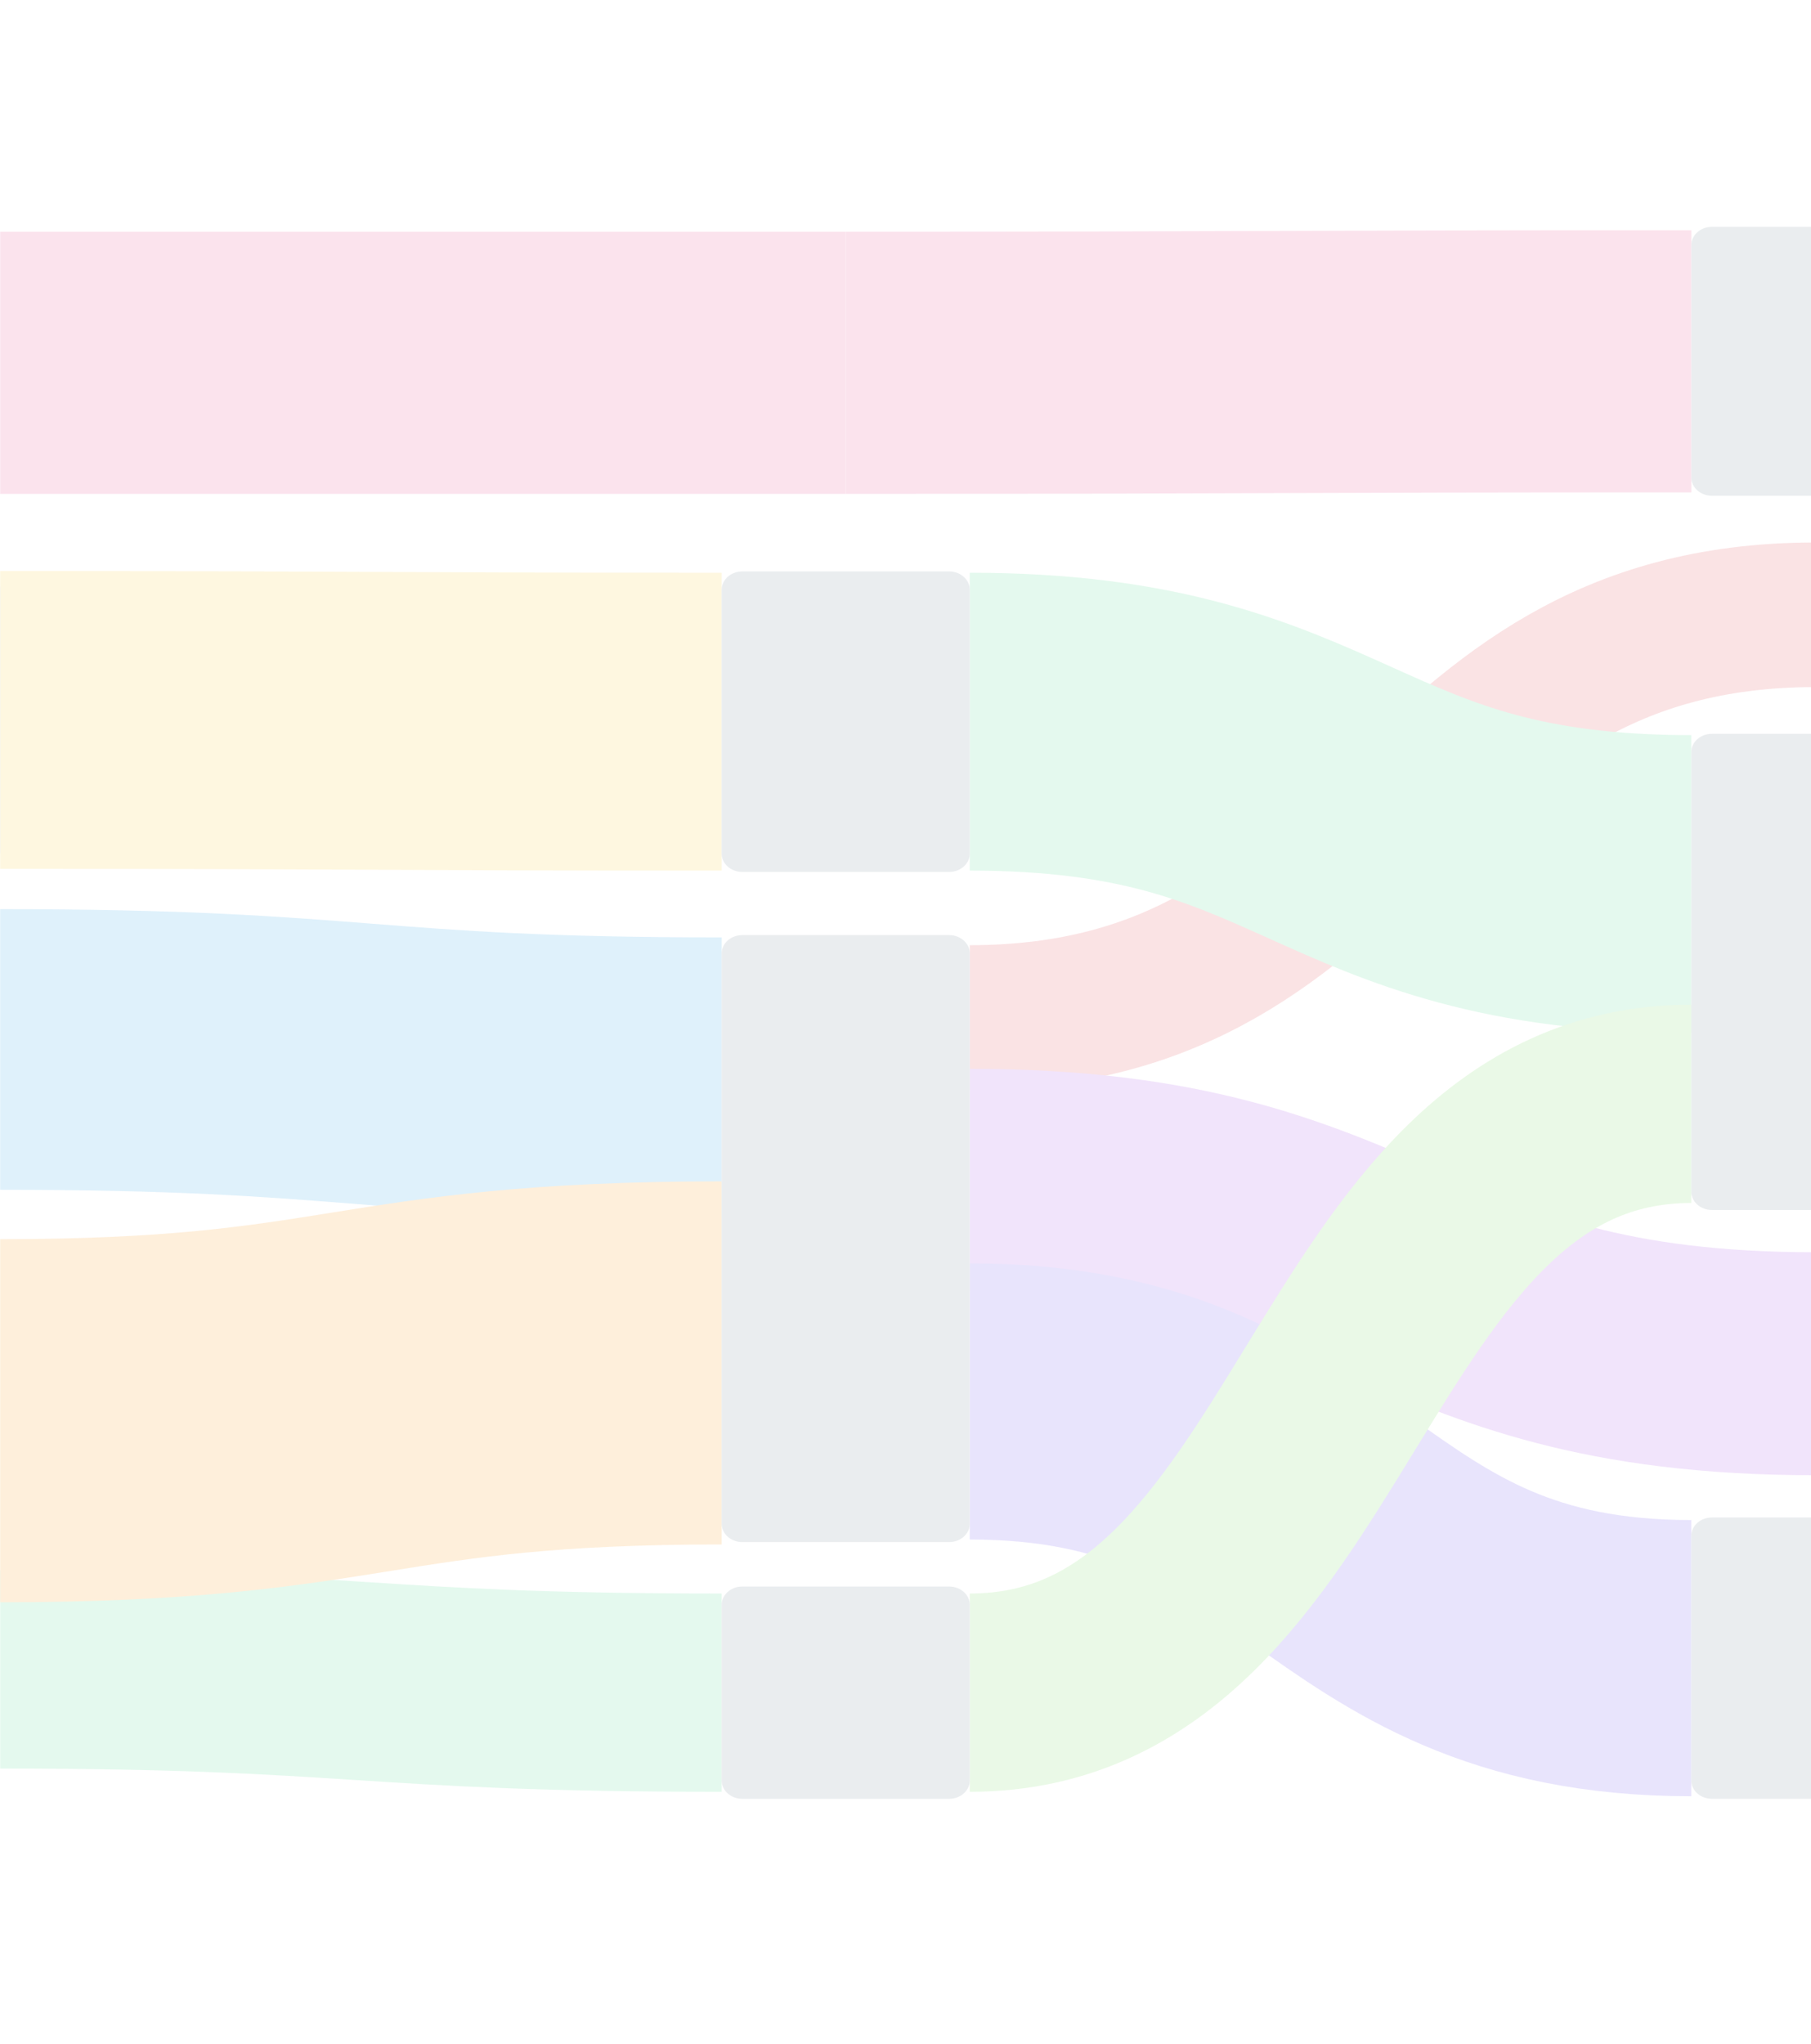 <svg width="100%" height="100%" viewBox="0 -200 1440 1625" fill="none" xmlns="http://www.w3.org/2000/svg" >
<g style="mix-blend-mode:hard-light" opacity="0.15">
<path d="M0.133 88.435C336.302 88.435 336.302 88.405 672.47 88.405" stroke="url(#paint0_linear_2390_9173)" stroke-width="208.421"/>
<path d="M672.479 88.398C1008.65 88.398 1008.65 87.221 1344.82 87.221" stroke="url(#paint1_linear_2390_9173)" stroke-width="208.421"/>
<path d="M771.098 608.851C1107.27 608.851 1107.27 288.727 1443.44 288.727" stroke="url(#paint2_linear_2390_9173)" stroke-width="114.959"/>
<path d="M1443.44 288.727C1779.61 288.727 1779.61 288.727 2115.78 288.727" stroke="url(#paint3_linear_2390_9173)" stroke-width="114.959"/>
<path d="M771.098 738.292C1107.27 738.292 1107.27 884.119 1443.44 884.119" stroke="url(#paint4_linear_2390_9173)" stroke-width="177.258"/>
<path d="M1443.44 884.123C1779.61 884.123 1779.61 884.123 2115.78 884.123" stroke="url(#paint5_linear_2390_9173)" stroke-width="177.258"/>
<path d="M2313.04 288.727C2599.9 288.727 2599.9 352.41 2886.75 352.41" stroke="url(#paint6_linear_2390_9173)" stroke-width="114.959"/>
<path d="M2313.04 87.221C2599.9 87.221 2599.9 209.163 2886.75 209.163" stroke="url(#paint7_linear_2390_9173)" stroke-width="208.421"/>
<path d="M2313.04 572.618C2599.9 572.618 2599.9 578.042 2886.75 578.042" stroke="url(#paint8_linear_2390_9173)" stroke-width="394.421"/>
<path d="M2313.04 884.126C2599.9 884.126 2599.9 831.291 2886.75 831.291" stroke="url(#paint9_linear_2390_9173)" stroke-width="177.258"/>
<path d="M2313.04 1118.17C2599.9 1118.17 2599.9 1007.07 2886.75 1007.07" stroke="url(#paint10_linear_2390_9173)" stroke-width="219.569"/>
<path d="M0.133 634.285C286.986 634.285 286.986 656.769 573.839 656.769" stroke="url(#paint11_linear_2390_9173)" stroke-width="223.127"/>
<path d="M0.133 372.299C286.986 372.299 286.986 373.703 573.839 373.703" stroke="url(#paint12_linear_2390_9173)" stroke-width="236.782"/>
<path d="M0.133 1127.12C286.986 1127.12 286.986 1145.6 573.839 1145.6" stroke="url(#paint13_linear_2390_9173)" stroke-width="157.639"/>
<path d="M0.133 929.416C286.986 929.416 286.986 883.471 573.839 883.471" stroke="url(#paint14_linear_2390_9173)" stroke-width="288.66"/>
<path d="M771.098 914.079C1057.95 914.079 1057.95 1118.17 1344.8 1118.17" stroke="url(#paint15_linear_2390_9173)" stroke-width="219.569"/>
<path d="M771.098 373.693C1057.95 373.693 1057.95 502.788 1344.8 502.788" stroke="url(#paint16_linear_2390_9173)" stroke-width="236.782"/>
<path d="M771.098 1145.6C1057.95 1145.6 1057.95 677.514 1344.8 677.514" stroke="url(#paint17_linear_2390_9173)" stroke-width="157.639"/>
<path d="M1542.08 572.618C1828.94 572.618 1828.94 572.618 2115.79 572.618" stroke="url(#paint18_linear_2390_9173)" stroke-width="394.421"/>
<path d="M1542.08 1118.17C1828.94 1118.17 1828.94 1118.17 2115.79 1118.17" stroke="url(#paint19_linear_2390_9173)" stroke-width="219.569"/>
<path d="M1542.08 87.221C1828.94 87.221 1828.94 87.221 2115.79 87.221" stroke="url(#paint20_linear_2390_9173)" stroke-width="208.421"/>
<path d="M2296.6 223.229H2132.21C2123.13 223.229 2115.77 229.75 2115.77 237.794V339.641C2115.77 347.685 2123.13 354.206 2132.21 354.206H2296.6C2305.67 354.206 2313.03 347.685 2313.03 339.641V237.794C2313.03 229.75 2305.67 223.229 2296.6 223.229Z" fill="#738796"/>
<path d="M2296.6 -19.669H2132.21C2123.13 -19.669 2115.77 -13.148 2115.77 -5.104V179.545C2115.77 187.589 2123.13 194.11 2132.21 194.11H2296.6C2305.67 194.11 2313.03 187.589 2313.03 179.545V-5.104C2313.03 -13.148 2305.67 -19.669 2296.6 -19.669Z" fill="#738796"/>
<path d="M2296.59 383.341H2132.21C2123.13 383.341 2115.77 389.862 2115.77 397.906V747.339C2115.77 755.383 2123.13 761.904 2132.21 761.904H2296.59C2305.67 761.904 2313.03 755.383 2313.03 747.339V397.906C2313.03 389.862 2305.67 383.341 2296.59 383.341Z" fill="#738796"/>
<path d="M2296.6 791.04H2132.21C2123.13 791.04 2115.77 797.561 2115.77 805.605V962.645C2115.77 970.689 2123.13 977.21 2132.21 977.21H2296.6C2305.67 977.21 2313.03 970.689 2313.03 962.645V805.605C2313.03 797.561 2305.67 791.04 2296.6 791.04Z" fill="#738796"/>
<path d="M2296.6 1006.33H2132.21C2123.13 1006.33 2115.77 1012.85 2115.77 1020.89V1215.42C2115.77 1223.46 2123.13 1229.98 2132.21 1229.98H2296.6C2305.67 1229.98 2313.03 1223.46 2313.03 1215.42V1020.89C2313.03 1012.85 2305.67 1006.33 2296.6 1006.33Z" fill="#738796"/>
<path d="M754.662 543.354H590.276C581.198 543.354 573.838 549.875 573.838 557.919V1011.33C573.838 1019.37 581.198 1025.9 590.276 1025.9H754.662C763.741 1025.9 771.101 1019.37 771.101 1011.33V557.919C771.101 549.875 763.741 543.354 754.662 543.354Z" fill="#738796"/>
<path d="M-16.312 252.85H-180.698C-189.777 252.85 -197.137 259.37 -197.137 267.414V477.189C-197.137 485.233 -189.777 491.754 -180.698 491.754H-16.312C-7.234 491.754 0.126 485.233 0.126 477.189V267.414C0.126 259.37 -7.234 252.85 -16.312 252.85Z" fill="#738796"/>
<path d="M754.662 254.263H590.276C581.198 254.263 573.838 260.784 573.838 268.827V478.602C573.838 486.646 581.198 493.167 590.276 493.167H754.662C763.741 493.167 771.101 486.646 771.101 478.602V268.827C771.101 260.784 763.741 254.263 754.662 254.263Z" fill="#738796"/>
<path d="M1525.65 -19.669H1361.26C1352.18 -19.669 1344.82 -13.148 1344.82 -5.104V179.545C1344.82 187.589 1352.18 194.11 1361.26 194.11H1525.65C1534.73 194.11 1542.09 187.589 1542.09 179.545V-5.104C1542.09 -13.148 1534.73 -19.669 1525.65 -19.669Z" fill="#738796"/>
<path d="M754.662 1061.21H590.276C581.198 1061.21 573.838 1067.73 573.838 1075.78V1215.43C573.838 1223.48 581.198 1230 590.276 1230H754.662C763.741 1230 771.101 1223.48 771.101 1215.43V1075.78C771.101 1067.73 763.741 1061.21 754.662 1061.21Z" fill="#738796"/>
<path d="M1525.65 1006.33H1361.26C1352.18 1006.33 1344.82 1012.85 1344.82 1020.89V1215.42C1344.82 1223.46 1352.18 1229.98 1361.26 1229.98H1525.65C1534.73 1229.98 1542.09 1223.46 1542.09 1215.42V1020.89C1542.09 1012.85 1534.73 1006.33 1525.65 1006.33Z" fill="#738796"/>
<path d="M1525.65 383.341H1361.26C1352.18 383.341 1344.82 389.862 1344.82 397.906V747.339C1344.82 755.383 1352.18 761.904 1361.26 761.904H1525.65C1534.73 761.904 1542.09 755.383 1542.09 747.339V397.906C1542.09 389.862 1534.73 383.341 1525.65 383.341Z" fill="#738796"/>
</g>
<defs>
<linearGradient id="paint0_linear_2390_9173" x1="-200.418" y1="-10.676" x2="-197.131" y2="-10.764" gradientUnits="userSpaceOnUse">
<stop stop-color="#E44588"/>
<stop offset="0.25" stop-color="#E44588" stop-opacity="0.8"/>
<stop offset="0.5" stop-color="#E44588"/>
<stop offset="0.75" stop-color="#E44588" stop-opacity="0.8"/>
<stop offset="1" stop-color="#E44588"/>
</linearGradient>
<linearGradient id="paint1_linear_2390_9173" x1="-200.41" y1="-8.017" x2="-197.123" y2="-8.107" gradientUnits="userSpaceOnUse">
<stop stop-color="#E44588"/>
<stop offset="0.25" stop-color="#E44588" stop-opacity="0.8"/>
<stop offset="0.5" stop-color="#E44588"/>
<stop offset="0.75" stop-color="#E44588" stop-opacity="0.8"/>
<stop offset="1" stop-color="#E44588"/>
</linearGradient>
<linearGradient id="paint2_linear_2390_9173" x1="-200.422" y1="-8.018" x2="-197.139" y2="-8.184" gradientUnits="userSpaceOnUse">
<stop stop-color="#DD424C"/>
<stop offset="0.25" stop-color="#DD424C" stop-opacity="0.8"/>
<stop offset="0.5" stop-color="#DD424C"/>
<stop offset="0.75" stop-color="#DD424C" stop-opacity="0.8"/>
<stop offset="1" stop-color="#DD424C"/>
</linearGradient>
<linearGradient id="paint3_linear_2390_9173" x1="-200.416" y1="-3.58424e+15" x2="-197.125" y2="-3.58424e+15" gradientUnits="userSpaceOnUse">
<stop stop-color="#DD424C"/>
<stop offset="0.25" stop-color="#DD424C" stop-opacity="0.8"/>
<stop offset="0.5" stop-color="#DD424C"/>
<stop offset="0.75" stop-color="#DD424C" stop-opacity="0.8"/>
<stop offset="1" stop-color="#DD424C"/>
</linearGradient>
<linearGradient id="paint4_linear_2390_9173" x1="-200.422" y1="-8.02" x2="-197.136" y2="-8.122" gradientUnits="userSpaceOnUse">
<stop stop-color="#A348E2"/>
<stop offset="0.25" stop-color="#A348E2" stop-opacity="0.8"/>
<stop offset="0.5" stop-color="#A348E2"/>
<stop offset="0.75" stop-color="#A348E2" stop-opacity="0.8"/>
<stop offset="1" stop-color="#A348E2"/>
</linearGradient>
<linearGradient id="paint5_linear_2390_9173" x1="-nan" y1="-nan" x2="-nan" y2="-nan" gradientUnits="userSpaceOnUse">
<stop stop-color="#A348E2"/>
<stop offset="0.25" stop-color="#A348E2" stop-opacity="0.8"/>
<stop offset="0.5" stop-color="#A348E2"/>
<stop offset="0.75" stop-color="#A348E2" stop-opacity="0.8"/>
<stop offset="1" stop-color="#A348E2"/>
</linearGradient>
<linearGradient id="paint6_linear_2390_9173" x1="-200.414" y1="-8.018" x2="-197.132" y2="-8.181" gradientUnits="userSpaceOnUse">
<stop stop-color="#A348E2"/>
<stop offset="0.25" stop-color="#A348E2" stop-opacity="0.8"/>
<stop offset="0.5" stop-color="#A348E2"/>
<stop offset="0.75" stop-color="#A348E2" stop-opacity="0.8"/>
<stop offset="1" stop-color="#A348E2"/>
</linearGradient>
<linearGradient id="paint7_linear_2390_9173" x1="-200.415" y1="-8.017" x2="-197.128" y2="-7.93" gradientUnits="userSpaceOnUse">
<stop stop-color="#3867EA"/>
<stop offset="0.25" stop-color="#3867EA" stop-opacity="0.8"/>
<stop offset="0.5" stop-color="#3867EA"/>
<stop offset="0.75" stop-color="#3867EA" stop-opacity="0.8"/>
<stop offset="1" stop-color="#3867EA"/>
</linearGradient>
<linearGradient id="paint8_linear_2390_9173" x1="-200.414" y1="-8.028" x2="-197.127" y2="-8.077" gradientUnits="userSpaceOnUse">
<stop stop-color="#3AD4CE"/>
<stop offset="0.25" stop-color="#3AD4CE" stop-opacity="0.8"/>
<stop offset="0.5" stop-color="#3AD4CE"/>
<stop offset="0.75" stop-color="#3AD4CE" stop-opacity="0.8"/>
<stop offset="1" stop-color="#3AD4CE"/>
</linearGradient>
<linearGradient id="paint9_linear_2390_9173" x1="-200.414" y1="-8.014" x2="-197.129" y2="-8.122" gradientUnits="userSpaceOnUse">
<stop stop-color="#674AEE"/>
<stop offset="0.25" stop-color="#674AEE" stop-opacity="0.8"/>
<stop offset="0.5" stop-color="#674AEE"/>
<stop offset="0.75" stop-color="#674AEE" stop-opacity="0.8"/>
<stop offset="1" stop-color="#674AEE"/>
</linearGradient>
<linearGradient id="paint10_linear_2390_9173" x1="-200.414" y1="-8.014" x2="-197.128" y2="-8.101" gradientUnits="userSpaceOnUse">
<stop stop-color="#674AEE"/>
<stop offset="0.25" stop-color="#674AEE" stop-opacity="0.8"/>
<stop offset="0.5" stop-color="#674AEE"/>
<stop offset="0.75" stop-color="#674AEE" stop-opacity="0.8"/>
<stop offset="1" stop-color="#674AEE"/>
</linearGradient>
<linearGradient id="paint11_linear_2390_9173" x1="-200.418" y1="-8.014" x2="-197.131" y2="-8.098" gradientUnits="userSpaceOnUse">
<stop stop-color="#269EE5"/>
<stop offset="0.25" stop-color="#269EE5" stop-opacity="0.8"/>
<stop offset="0.5" stop-color="#269EE5"/>
<stop offset="0.75" stop-color="#269EE5" stop-opacity="0.8"/>
<stop offset="1" stop-color="#269EE5"/>
</linearGradient>
<linearGradient id="paint12_linear_2390_9173" x1="-200.418" y1="-8.011" x2="-197.131" y2="-8.091" gradientUnits="userSpaceOnUse">
<stop stop-color="#F9C72E"/>
<stop offset="0.25" stop-color="#F9C72E" stop-opacity="0.8"/>
<stop offset="0.5" stop-color="#F9C72E"/>
<stop offset="0.75" stop-color="#F9C72E" stop-opacity="0.8"/>
<stop offset="1" stop-color="#F9C72E"/>
</linearGradient>
<linearGradient id="paint13_linear_2390_9173" x1="-200.418" y1="-8.019" x2="-197.133" y2="-8.136" gradientUnits="userSpaceOnUse">
<stop stop-color="#4BD88B"/>
<stop offset="0.25" stop-color="#4BD88B" stop-opacity="0.8"/>
<stop offset="0.5" stop-color="#4BD88B"/>
<stop offset="0.75" stop-color="#4BD88B" stop-opacity="0.8"/>
<stop offset="1" stop-color="#4BD88B"/>
</linearGradient>
<linearGradient id="paint14_linear_2390_9173" x1="-200.418" y1="-8.019" x2="-197.131" y2="-8.085" gradientUnits="userSpaceOnUse">
<stop stop-color="#F9930E"/>
<stop offset="0.25" stop-color="#F9930E" stop-opacity="0.8"/>
<stop offset="0.5" stop-color="#F9930E"/>
<stop offset="0.75" stop-color="#F9930E" stop-opacity="0.8"/>
<stop offset="1" stop-color="#F9930E"/>
</linearGradient>
<linearGradient id="paint15_linear_2390_9173" x1="-200.422" y1="-8.015" x2="-197.136" y2="-7.93" gradientUnits="userSpaceOnUse">
<stop stop-color="#674AEE"/>
<stop offset="0.25" stop-color="#674AEE" stop-opacity="0.8"/>
<stop offset="0.5" stop-color="#674AEE"/>
<stop offset="0.75" stop-color="#674AEE" stop-opacity="0.8"/>
<stop offset="1" stop-color="#674AEE"/>
</linearGradient>
<linearGradient id="paint16_linear_2390_9173" x1="-200.422" y1="-8.026" x2="-197.135" y2="-7.951" gradientUnits="userSpaceOnUse">
<stop stop-color="#4BD88B"/>
<stop offset="0.25" stop-color="#4BD88B" stop-opacity="0.8"/>
<stop offset="0.5" stop-color="#4BD88B"/>
<stop offset="0.75" stop-color="#4BD88B" stop-opacity="0.8"/>
<stop offset="1" stop-color="#4BD88B"/>
</linearGradient>
<linearGradient id="paint17_linear_2390_9173" x1="-200.422" y1="-8.017" x2="-197.137" y2="-8.138" gradientUnits="userSpaceOnUse">
<stop stop-color="#71D95B"/>
<stop offset="0.25" stop-color="#71D95B" stop-opacity="0.8"/>
<stop offset="0.5" stop-color="#71D95B"/>
<stop offset="0.75" stop-color="#71D95B" stop-opacity="0.8"/>
<stop offset="1" stop-color="#71D95B"/>
</linearGradient>
<linearGradient id="paint18_linear_2390_9173" x1="-nan" y1="-nan" x2="-nan" y2="-nan" gradientUnits="userSpaceOnUse">
<stop stop-color="#4BD88B"/>
<stop offset="0.25" stop-color="#4BD88B" stop-opacity="0.8"/>
<stop offset="0.5" stop-color="#4BD88B"/>
<stop offset="0.75" stop-color="#4BD88B" stop-opacity="0.8"/>
<stop offset="1" stop-color="#4BD88B"/>
</linearGradient>
<linearGradient id="paint19_linear_2390_9173" x1="-nan" y1="-nan" x2="-nan" y2="-nan" gradientUnits="userSpaceOnUse">
<stop stop-color="#F9930E"/>
<stop offset="0.25" stop-color="#F9930E" stop-opacity="0.8"/>
<stop offset="0.5" stop-color="#F9930E"/>
<stop offset="0.75" stop-color="#F9930E" stop-opacity="0.8"/>
<stop offset="1" stop-color="#F9930E"/>
</linearGradient>
<linearGradient id="paint20_linear_2390_9173" x1="-200.404" y1="-2.30066e+15" x2="-197.116" y2="-2.30066e+15" gradientUnits="userSpaceOnUse">
<stop stop-color="#C0DB4A"/>
<stop offset="0.25" stop-color="#C0DB4A" stop-opacity="0.8"/>
<stop offset="0.5" stop-color="#C0DB4A"/>
<stop offset="0.75" stop-color="#C0DB4A" stop-opacity="0.8"/>
<stop offset="1" stop-color="#C0DB4A"/>
</linearGradient>
</defs>
</svg>
